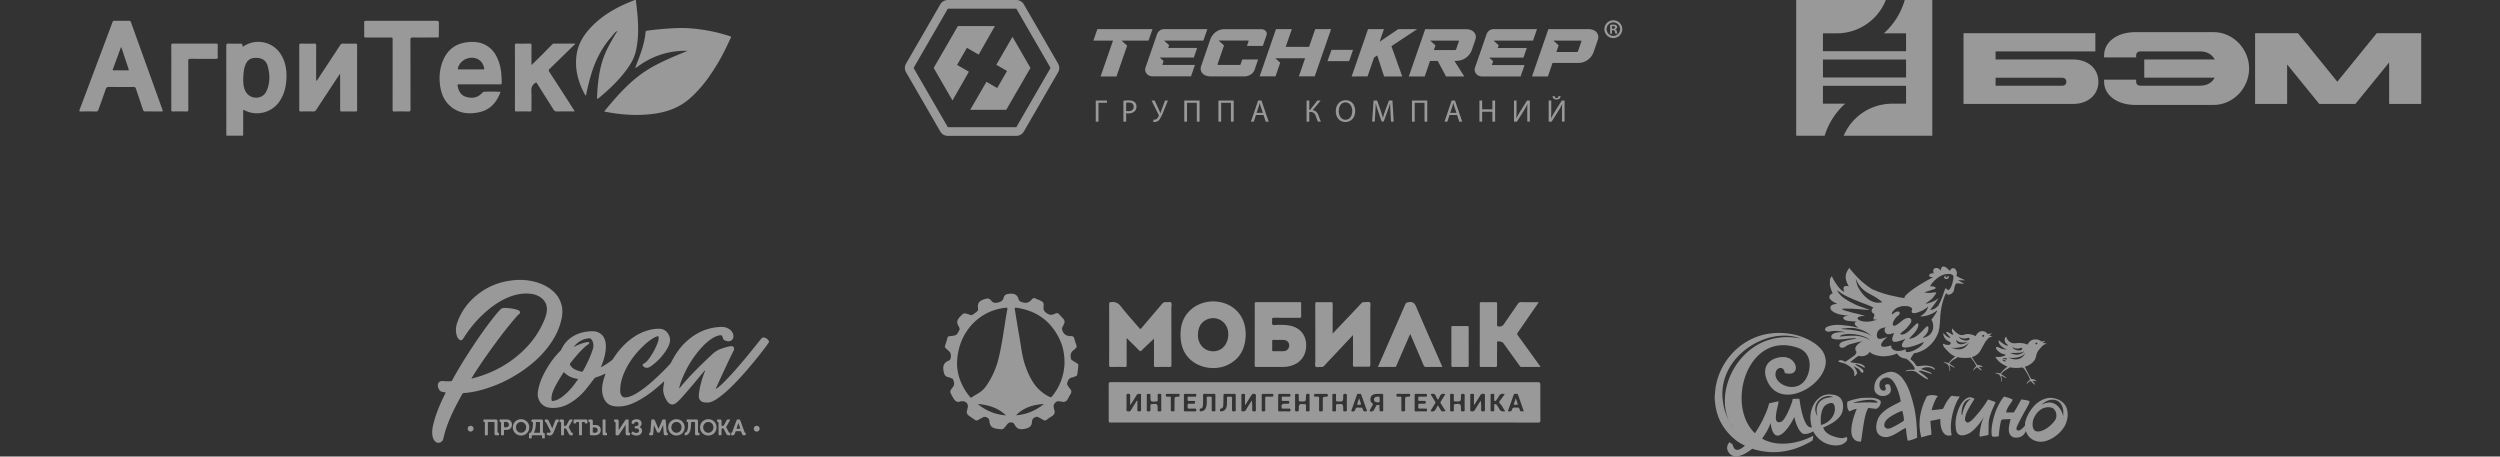 <?xml version="1.0" encoding="UTF-8"?> <svg xmlns="http://www.w3.org/2000/svg" width="460" height="84" fill="none"><rect width="100%" height="100%" fill="#333333" stroke="none"/><g fill="#fff" opacity=".5"><g clip-path="url(#a)"><path d="M134.493 6.877c-.69 1.504-1.393 3.001-2.23 4.43-1.458 2.487-3.103 4.827-5.278 6.757-1.847 1.637-4.03 2.49-6.433 2.838-3.084.447-6.143.247-9.191-.345-.043-.008-.086-.022-.192-.05 2.071-2.518 4.173-4.948 6.786-6.857 2.593-1.894 5.575-3.048 8.556-4.298-3.586-.084-6.733 1.014-9.539 3.17l-.064-.1c.106-.287.208-.573.32-.86.714-1.834 1.39-3.68 1.558-5.665.016-.186.116-.226.278-.25a46 46 0 0 1 3.121-.336c1.662-.127 3.326-.228 4.991-.086 2.5.215 4.943.689 7.318 1.504z"></path><path d="M113.643 5.672c-.5.227-.779.688-1.118 1.075-1.786 2.026-2.988 4.37-3.752 6.954a38 38 0 0 0-.904 3.64c-.014.072.011.188-.095.209-.079.016-.113-.072-.146-.13-1.243-2.311-1.922-4.741-1.528-7.392.277-1.867 1.187-3.424 2.445-4.799 2.106-2.297 4.721-3.81 7.578-4.955q.329-.134.658-.272h.214c.083.743.175 1.485.248 2.23.237 2.404.299 4.802-.248 7.181-.3 1.307-.97 2.426-1.755 3.482-1.451 1.952-3.201 3.611-5.071 5.146-.072.06-.153.149-.246.121-.121-.035-.072-.162-.068-.247.107-2.364.326-4.712 1.079-6.969.514-1.54 1.299-2.961 2.129-4.354.187-.314.388-.62.582-.931l.016-.059zM41.647 24.99a.2.2 0 0 1 .027-.045h3.023a.06.06 0 0 1 .02.043zM28.168 20.505c-.464 0-.928-.02-1.392.007-.281.017-.39-.094-.474-.347-.42-1.28-.864-2.55-1.285-3.83-.078-.236-.173-.34-.442-.336-1.512.013-3.023.015-4.535-.007-.35-.005-.488.123-.596.44-.429 1.264-.897 2.514-1.337 3.774-.08.227-.184.31-.432.306a79 79 0 0 0-2.786 0c-.286.004-.344-.046-.236-.332q2.814-7.46 5.61-14.926c.142-.39.3-.778.434-1.172.063-.184.148-.261.357-.258q1.338.018 2.678 0c.225 0 .304.097.373.286q1.695 4.728 3.4 9.45l2.361 6.557c.139.387.137.388-.268.389H28.17zM22.337 8.718l-.087-.013c-.495 1.348-.987 2.697-1.487 4.043-.071.195.038.198.167.198h2.572c.178 0 .228-.048.166-.233-.45-1.328-.89-2.662-1.331-3.995"></path><path d="M44.697 24.947h-3.023c-.01-.13-.032-.259-.032-.389q0-8.05-.008-16.101c0-.333.063-.456.422-.439.653.033 1.309.01 1.963.01.565 0 .565 0 .63.53.098.061.153-.027.214-.071a4.897 4.897 0 0 1 6.798 1.482c.943 1.488 1.147 3.135 1.02 4.845-.109 1.45-.5 2.81-1.368 4.006-1.407 1.942-4.193 2.604-6.286 1.476-.279-.15-.285-.04-.285.189a514 514 0 0 1 0 4.043c0 .14.044.288-.045.419m.057-10.438c-.01.67.028 1.333.27 1.969.338.892 1.096 1.462 1.987 1.49.991.031 1.698-.423 2.076-1.328.618-1.478.595-3.003.157-4.513-.3-1.033-1.037-1.484-2.173-1.48-1.04.005-1.643.455-1.994 1.5-.258.766-.297 1.563-.322 2.362M62.5 13.647l-1.172 1.779c-1.047 1.591-2.1 3.18-3.137 4.779-.148.227-.304.315-.575.307-.75-.02-1.5-.015-2.249 0-.233.005-.303-.062-.303-.298q.01-5.94 0-11.879c0-.261.088-.316.328-.311.809.013 1.618.016 2.429 0 .275-.006.357.065.357.353-.013 2.04-.007 4.079-.006 6.118-.01.14.018.281.08.408.096-.144.193-.28.286-.423 1.357-2.059 2.714-4.115 4.063-6.18a.53.53 0 0 1 .517-.275c.762.012 1.524.015 2.286 0 .24-.005.303.072.303.304q-.009 5.957 0 11.914c0 .2-.06.272-.264.27a90 90 0 0 0-2.572.004c-.29.006-.285-.143-.285-.358q.005-3.01 0-6.01v-.465zM89 16.876h.138c.026.063.05.066.077 0a25 25 0 0 1 2.352 0c.027.066.052.063.076 0h.21c.018.052.038.083.065.004.18-.059.179.023.127.158-.696 1.838-1.865 3.177-3.861 3.606-1.604.345-3.179.302-4.621-.589-1.486-.917-2.257-2.33-2.537-4.008-.286-1.71-.162-3.403.535-5.014.864-1.998 2.411-3.074 4.56-3.28 1.143-.11 2.259-.016 3.286.56 1.318.739 2.028 1.935 2.464 3.327.37 1.187.44 2.409.439 3.64 0 .275-.154.237-.32.237h-7.347c-.508 0-.51 0-.391.512.2.868.636 1.55 1.536 1.804.994.28 1.935.199 2.734-.543.138-.127.271-.261.406-.392.042.06.058.026.072-.023m-2.358-4.104c.738 0 1.474-.005 2.215 0 .198 0 .285-.034.228-.258-.127-.52-.328-.991-.745-1.35-1.344-1.155-3.66-.367-4.078 1.385-.046.195 0 .223.174.22.729-.001 1.466.003 2.202.003zM67.071 6.87c-.125-.158-.05-.34-.051-.509-.01-.716.012-1.432-.012-2.143-.011-.313.071-.397.389-.396q6.309.018 12.618.008c.743 0 .746 0 .743.737 0 .75-.012 1.5-.018 2.25l-.1.071c-1.558.007-3.116.026-4.674.01-.357 0-.45.081-.45.447.016 4.258.007 8.515.02 12.773 0 .34-.1.407-.413.4q-1.266-.03-2.533 0c-.277.006-.357-.064-.354-.35q.015-6.332.007-12.664a2 2 0 0 1 0-.287c.036-.258-.078-.316-.32-.314-1.464.01-2.929.005-4.391.004-.13 0-.26-.011-.39-.017-.014-.043-.036-.058-.07-.02M97.79 11.976c.619-.604 1.21-1.167 1.785-1.744.675-.673 1.34-1.355 2.007-2.036.093-.095.18-.173.332-.172 1.295.006 2.591 0 3.891 0 .02.148-.101.19-.168.257a1658 1658 0 0 1-4.5 4.393c-.183.177-.222.294-.072.526q2.239 3.446 4.454 6.908c.071.108.137.215.214.34-.118.091-.239.054-.348.054-.952.004-1.906-.021-2.857.013-.369.014-.547-.132-.726-.42-.988-1.587-2-3.161-2.988-4.747-.127-.205-.185-.196-.38-.057-.53.374-.692.843-.662 1.488.054 1.142.007 2.292.02 3.438 0 .238-.065.3-.298.295a67 67 0 0 0-2.463 0c-.252.005-.286-.082-.286-.306q.009-5.922 0-11.846c0-.251.04-.35.326-.343.808.024 1.618.017 2.428 0 .238-.004.297.072.295.302-.008 1.208-.005 2.41-.005 3.656M31.518 14.284c0-1.968.007-3.935-.006-5.902 0-.28.071-.363.357-.362q3.929.015 7.85 0c.25 0 .358.04.35.328a38 38 0 0 0 0 2.145c.008.27-.075.342-.342.34-1.571-.012-3.142 0-4.71-.012-.295 0-.38.072-.379.374.01 2.993 0 5.985.013 8.978 0 .262-.052.348-.329.341-.82-.02-1.642-.026-2.462 0-.307.01-.344-.108-.343-.364.004-1.955 0-3.911.001-5.866"></path><path d="M67.071 6.87c.034-.039.056-.023.072.016zM80.643 6.885l.1-.072c-.001.076-.048.08-.1.072M89 16.876c-.013.048-.03.083-.071.02zM89.214 16.877q-.038.098-.076 0zM91.643 16.874c-.023.066-.049.072-.076 0zM91.918 16.877c-.027.08-.047.048-.066-.004zM113.643 5.673c0-.022.008-.043.011-.064l-.015.059z"></path></g><g clip-path="url(#b)"><path d="m187.002 1.597 6.3 10.903-6.3 10.903h-12.603l-6.3-10.903 6.3-10.903zm0-1.597h-12.603a1.6 1.6 0 0 0-1.383.798l-6.302 10.904a1.6 1.6 0 0 0 0 1.596l6.302 10.904a1.6 1.6 0 0 0 1.383.798h12.603a1.6 1.6 0 0 0 1.383-.798l6.302-10.904a1.6 1.6 0 0 0 0-1.596L188.385.798A1.6 1.6 0 0 0 187.002 0"></path><path d="m186.297 6.777-2.975 5.14 1.978 1.14-1.816 3.144-1.981-1.142-2.979 5.144h6.628l4.451-7.703zM176.1 11.942l1.816-3.143 2.157 1.245 2.992-5.247h-6.816l-4.451 7.703 3.458 5.987 3.019-5.292zM298.5 5.36a1.636 1.636 0 0 1-1.951 1.618 1.636 1.636 0 0 1 .312-3.245 1.63 1.63 0 0 1 1.16.47 1.63 1.63 0 0 1 .479 1.156m-2.877 0a1.238 1.238 0 1 0 2.476 0 1.238 1.238 0 0 0-2.476 0m.979.843h-.337V4.588q.288-.066.583-.063a.83.83 0 0 1 .543.136.4.4 0 0 1 .168.342.44.44 0 0 1-.345.381v.021c.168.053.24.177.293.396q.031.205.113.396h-.364a1.05 1.05 0 0 1-.126-.396c-.03-.166-.135-.25-.343-.25h-.177zm.01-.916h.177c.21 0 .381-.063.381-.23 0-.168-.103-.25-.343-.25a.8.8 0 0 0-.21.021zM294.071 6.585a1.33 1.33 0 0 0-.571-.883 2.14 2.14 0 0 0-1.246-.337h-7.352l-3.014 8.702h2.925l.853-2.49h4.715a2.86 2.86 0 0 0 1.793-.581 3 3 0 0 0 1.042-1.401l.777-2.248c.094-.243.121-.506.078-.762m-3.096 1.04-.617 1.789a.236.236 0 0 1-.24.156h-3.75l.424-1.226-.966-.874h5.016q.12 0 .137.097a.1.1 0 0 1-.004.057M271.231 5.944q-.505-.571-1.536-.571h-7.46l-3.016 8.694h2.925l.983-2.856h1.418l1.524 2.856h3.358l-1.807-2.856h.063q1.266 0 2.05-.586a3 3 0 0 0 1.073-1.397l.648-1.885q.281-.817-.223-1.4m-2.805 1.68-.491 1.427a.22.22 0 0 1-.241.158h-3.864l.295-.857-.973-.882h5.141q.195-.003.133.155M201.911 5.365l-.728 2.101h3.611l-2.287 6.6h2.925l1.961-5.661-1.033-.935h1.357v-.004h3.611l.729-2.101zM248.704 14.067l3.015-8.702h2.925l-.797 2.307 3.43-2.307h3.476l-4.732 3.13 1.993 5.572h-3.342l-1.256-3.869-.586.381-1.201 3.48zM282.805 5.365h-7.944a1.36 1.36 0 0 0-1.309.868l-2.155 6.221c-.277.8.381 1.613 1.309 1.613h7.084l.73-2.094h-6.029l.242-.72-.724-.655h6.307l.612-1.765h-5.353l.178-.514-.938-.849h7.26zM248.241 11.248l.717-2.072h-3.962l-.745 2.072zM232.894 5.711a1.13 1.13 0 0 0-.894-.337h-6.652a2.6 2.6 0 0 0-1.715.571 3.1 3.1 0 0 0-.97 1.405l-1.629 4.727q-.297.835.214 1.405.51.572 1.537.572h6.216c.4-.006.789-.126 1.122-.347.322-.184.571-.474.704-.82l.665-1.942h-2.918l-.314.904a.134.134 0 0 1-.147.097h-3.929q-.195 0-.147-.156l1.184-3.427-1.001-.906h5.446q.118 0 .076.095l-.301.904h2.918l.667-1.94a.76.76 0 0 0-.132-.805M242.002 5.365 240.87 8.62h-4.302l1.132-3.255h-2.918l-3.007 8.68h2.918l.867-2.514-.896-.811h1.176v-.002h4.302l-1.149 3.328h2.918l3.009-8.681zM222.152 5.365h-7.927a1.36 1.36 0 0 0-1.305.866l-2.149 6.206c-.277.798.381 1.609 1.305 1.609h7.067l.728-2.094h-6.013l.245-.72-.727-.647h6.288l.609-1.76h-5.335l.177-.513-.935-.847h7.241zM203.686 18.497v.42h-1.565v3.465h-.501v-3.885zM206.706 18.543q.479-.077.964-.075c.496 0 .86.116 1.09.324a1.03 1.03 0 0 1 .347.817 1.14 1.14 0 0 1-.301.83 1.6 1.6 0 0 1-1.187.426 1.7 1.7 0 0 1-.404-.034v1.557h-.509zm.503 1.873q.205.046.416.04c.605 0 .973-.293.973-.83s-.362-.762-.916-.762a2 2 0 0 0-.473.04zM212.452 18.497l.773 1.654c.098.23.191.455.282.685h.012c.068-.201.145-.426.242-.702l.606-1.637h.533l-.813 1.995a7.5 7.5 0 0 1-.728 1.475 1.1 1.1 0 0 1-.883.478.9.9 0 0 1-.282-.034l.052-.41q.094.022.19.017c.404 0 .641-.392.763-.668a.24.24 0 0 0-.017-.236l-1.294-2.617zM220.718 18.497v3.885h-.503v-3.465h-1.805v3.465h-.503v-3.885zM226.998 18.497v3.885h-.503v-3.465h-1.804v3.465h-.503v-3.885zM231.097 21.16l-.404 1.222h-.518l1.32-3.885h.606l1.334 3.885h-.535l-.416-1.222zm1.275-.392-.381-1.118c-.088-.255-.145-.485-.202-.71h-.012q-.088.347-.19.704l-.381 1.124zM240.908 18.497v1.713h.155l1.334-1.713h.606l-1.471 1.782c.64.085.888.477 1.09 1q.182.564.426 1.103h-.543a7 7 0 0 1-.35-.918c-.179-.512-.427-.864-1.086-.864h-.161v1.782h-.497v-3.885zM249.346 20.399c0 1.332-.814 2.046-1.805 2.046-1.027 0-1.749-.796-1.749-1.97 0-1.234.762-2.04 1.806-2.04s1.748.812 1.748 1.964m-3.017.063c0 .83.45 1.574 1.241 1.574s1.246-.733 1.246-1.614c0-.762-.404-1.579-1.24-1.579-.837 0-1.247.766-1.247 1.619M255.851 20.675a28 28 0 0 1-.057-1.675h-.017a26 26 0 0 1-.49 1.475l-.688 1.883h-.381l-.629-1.849a16 16 0 0 1-.449-1.51h-.012c-.011.484-.04 1.143-.074 1.714l-.105 1.666h-.478l.27-3.886h.65l.665 1.88c.16.477.294.903.391 1.307h.019c.097-.392.236-.819.409-1.308l.692-1.879h.64l.233 3.89h-.49zM262.615 18.497v3.885h-.501v-3.465h-1.806v3.465h-.501v-3.885zM266.716 21.16l-.404 1.222h-.518l1.317-3.885h.606l1.333 3.885h-.535l-.415-1.222zm1.275-.392-.381-1.118c-.086-.255-.143-.485-.202-.71h-.012q-.085.347-.19.704l-.381 1.124zM272.715 18.497v1.625h1.881v-1.625h.507v3.885h-.507V20.56h-1.881v1.822h-.501v-3.885zM279.041 18.497v1.637c0 .617-.011 1.123-.046 1.643h.012c.19-.404.438-.824.72-1.285l1.258-2h.503v3.885h-.467v-1.655c0-.628 0-1.088.048-1.58h-.018q-.32.677-.722 1.308l-1.217 1.933h-.536v-3.886zM285.432 18.497v1.637c0 .617-.011 1.123-.047 1.643h.011c.191-.404.44-.824.722-1.285l1.258-2h.505v3.885h-.476v-1.654c0-.629 0-1.09.045-1.58h-.017q-.319.676-.72 1.307l-1.218 1.933h-.537v-3.886zm.635-.813c.023.179.08.358.351.358s.329-.168.352-.358h.381c-.028.38-.259.617-.751.617-.491 0-.697-.236-.726-.617z"></path></g><g clip-path="url(#c)"><path d="M367.188 15.78h12.203c.522 0 .821-.28.821-.74s-.299-.738-.821-.738h-12.203zm14.253 3.343h-20.152V6.103h24.257v3.35h-18.358v1.489h14.253c2.743 0 4.665 1.674 4.665 4.094s-1.922 4.087-4.665 4.087m26.07-4.837h-12.967v-3.344h12.967c-.428-.782-1.25-1.49-2.743-1.49h-10.896c-.522 0-.821.28-.821.74v.37h-5.897v-.37c0-2.419 2.296-4.28 5.785-4.28h14.367c3.601 0 6.531 3.107 6.531 6.699s-2.93 6.7-6.531 6.7h-14.367c-3.489 0-5.785-1.861-5.785-4.28v-.37h5.897v.37c0 .464.299.739.821.739h10.896c1.493.01 2.31-.697 2.743-1.48zm7.426 4.837V6.103h7.874l7.258 8.933 7.258-8.933h8.173v13.02h-5.896v-7.635l-6.214 7.635h-6.642l-5.915-7.266v7.266z"></path><path fill-rule="evenodd" d="M350.474 0a12.95 12.95 0 0 1-3.85 6.13h4.091v3.293h-15.294V6.13h2.552c1.947 0 3.85-.584 5.459-1.678A9.67 9.67 0 0 0 346.995 0H330.5v24.976h5.238a12.94 12.94 0 0 1 3.78-5.896h-4.097v-3.292h15.294v3.292h-2.551a9.7 9.7 0 0 0-5.353 1.608 9.67 9.67 0 0 0-3.573 4.288h16.305V0zm.243 14.25h-15.296v-3.29h15.296z" clip-rule="evenodd"></path></g><g clip-path="url(#d)"><path d="M131.729 71.566c.504-.316.925-.71 1.337-1.113 1.406-1.38 2.69-2.868 3.953-4.375.971-1.16 1.905-2.349 2.856-3.523.077-.095.163-.184.24-.28.135-.166.306-.207.509-.16.308.068.58.248.762.505.149.203.149.271.007.481-.43.633-.891 1.245-1.366 1.844-1.52 1.92-3.082 3.803-4.794 5.559-.931.956-1.904 1.868-2.987 2.655-.414.302-.844.575-1.323.764-.525.21-1.06.174-1.594.06-.344-.073-.744-.53-.744-.97 0-.56.081-1.107.195-1.652.212-.995.504-1.972.873-2.92.031-.083.103-.162.047-.29-.107.123-.207.233-.303.347-1.207 1.442-2.397 2.899-3.644 4.307-.383.432-.768.861-1.21 1.235a1.7 1.7 0 0 1-.503.314.87.87 0 0 1-.791-.064 1.54 1.54 0 0 1-.523-.51c-.502-.804-.816-1.655-.653-2.624.054-.323.096-.647.145-.985-.119.046-.181.132-.256.2-1.378 1.277-2.845 2.435-4.503 3.337-.86.469-1.752.85-2.728 1.008-.672.109-1.344.115-2.007-.033-.793-.178-1.309-.698-1.622-1.42-.336-.773-.382-1.586-.256-2.413.108-.71.317-1.393.565-2.063-.077-.08-.13-.007-.18.018a9 9 0 0 1-1.607.637c-.128.035-.206.115-.284.215-.495.644-.984 1.294-1.497 1.925-.94 1.154-2.043 2.118-3.378 2.81a5.74 5.74 0 0 1-3.242.638c-1.204-.112-2.065-.927-2.25-2.115-.087-.557.028-1.088.153-1.62.262-1.129.74-2.173 1.308-3.178.737-1.305 1.604-2.515 2.681-3.566a.8.8 0 0 0 .158-.23c.747-1.609 2.009-2.612 3.703-3.095a7.4 7.4 0 0 1 2.079-.276c.352 0 .698.06 1.023.207.74.337 1.153.925 1.311 1.702.147.722.099 1.443-.03 2.163-.145.811-.41 1.585-.719 2.346-.021.05-.066.095-.035.169.083-.002.148-.057.217-.094q.922-.508 1.752-1.154c.117-.09.195-.203.272-.322.848-1.31 1.844-2.489 3.082-3.453 1.101-.858 2.304-1.514 3.68-1.829a7 7 0 0 1 1.69-.198q1.03.015 1.6.869c.415.623.501 1.285.242 1.993-.23.627-.583 1.183-.982 1.712a11 11 0 0 1-2.113 2.126 4 4 0 0 1-.595.385c-.323.17-.64.14-.942-.053a.53.53 0 0 1-.244-.302c-.037-.124-.015-.22.116-.278.431-.191.732-.53 1.004-.895a12.6 12.6 0 0 0 1.674-3.103c.109-.289.131-.607.131-.919 0-.167-.035-.185-.215-.141-.28.066-.531.198-.776.341-.65.38-1.222.859-1.766 1.373-1.423 1.344-2.596 2.87-3.432 4.643-.45.955-.762 1.946-.857 3a6 6 0 0 0-.017.878c.013.259.114.495.265.705a.69.69 0 0 0 .606.3c.417-.005.805-.113 1.183-.27.634-.262 1.205-.633 1.764-1.02 1.195-.827 2.272-1.793 3.319-2.792a50 50 0 0 0 1.974-1.998q.154-.166.256-.368c.748-1.475 1.661-2.832 2.912-3.941 1.332-1.182 2.843-2.028 4.609-2.382a9 9 0 0 1 1.806-.194c.557.002 1.066.159 1.505.51.296.237.504.532.591.905.189.815-.398 1.39-1.209 1.183-.1-.025-.195-.072-.295-.102-.222-.067-.331-.22-.393-.438-.163-.567-.26-.62-.829-.47a4.1 4.1 0 0 0-1.18.545 9.5 9.5 0 0 0-1.769 1.504c-1.779 1.908-3.078 4.113-3.98 6.556-.101.273-.167.56-.246.84-.021.078-.04.158-.021.245.028-.014.049-.018.059-.03 1.849-2.272 3.945-4.304 6.085-6.297.428-.4.934-.708 1.486-.906q.758-.285 1.548-.464.197-.037.395-.043c.439-.026.577.377.482.675-.034.106-.093.205-.142.307-1.099 2.212-2.118 4.462-3.149 6.705-.024.048-.068.093-.029.185m-26.208-7.702c.642-.324 1.289-.608 1.975-.8.227-.065.459-.115.698-.107.083.002.186-.02.228.074.048.113-.028.196-.106.268a1 1 0 0 1-.092.067q-.41.282-.769.625c-.932.877-1.748 1.856-2.532 2.863-.094.121-.081.21-.007.326.199.324.481.589.817.768.404.213.836.347 1.283.44.121.026.192 0 .25-.112.128-.252.272-.495.404-.746.556-1.062 1.052-2.15 1.411-3.294.173-.553.151-1.104-.143-1.613-.211-.366-.409-.44-.747-.352-.055.014-.112.017-.168.026-1.053.179-1.85.764-2.502 1.567m-1.773 4.594a29 29 0 0 0-1.456 2.395 10 10 0 0 0-.603 1.307c-.158.44-.237.89-.206 1.358.016.248.071.295.323.255.271-.041.535-.123.783-.24a5.7 5.7 0 0 0 1.115-.723c1.048-.846 1.872-1.885 2.624-2.988.02-.028.04-.063.005-.109-.992-.116-1.867-.496-2.585-1.255M82.017 72.225c-.259-.054-.48-.101-.703-.145a.69.69 0 0 1-.455-.313c-.207-.315-.353-.648-.274-1.036.076-.371.276-.558.65-.61q.17-.023.34-.002c.436.055.872.022 1.307.03.168.003.253-.063.329-.203a74 74 0 0 1 2.447-4.141c1.647-2.613 3.386-5.163 5.305-7.587.342-.43.696-.846 1.077-1.242.227-.237.494-.337.814-.324.702.029 1.398.107 2.08.28.22.056.44.125.618.273.194.161.21.38.017.531-.317.248-.565.557-.822.858-1.79 2.103-3.446 4.308-5.036 6.562-.974 1.382-1.928 2.776-2.81 4.217-.05.08-.096.161-.15.252.117.043.213-.015.306-.04 3.575-.926 6.72-2.623 9.361-5.207 1.727-1.688 3.04-3.65 3.898-5.91.18-.466.286-.958.313-1.457.047-.92-.319-1.649-1.043-2.208-.636-.49-1.375-.707-2.163-.769-1.593-.128-3.08.262-4.502.948-1.596.769-2.974 1.837-4.248 3.049-1.35 1.284-2.482 2.745-3.471 4.318-.182.29-.455.342-.714.119-.326-.28-.446-.67-.527-1.071-.142-.712-.056-1.405.188-2.085.797-2.217 2.19-3.988 4.073-5.388 1.656-1.231 3.522-1.971 5.564-2.277 1.672-.252 3.326-.189 4.953.293.962.285 1.857.708 2.652 1.32 1.059.817 1.751 1.867 2.006 3.185.138.715.082 1.425-.057 2.134-.377 1.906-1.246 3.585-2.4 5.13-1.238 1.659-2.744 3.043-4.425 4.246-2.502 1.787-5.236 3.092-8.22 3.868a16.2 16.2 0 0 1-2.938.494c-.135.01-.223.049-.293.175-1.125 2.01-2.19 4.047-2.937 6.232q-.339.975-.553 1.983c-.119.572-.7.906-1.206.708-.21-.083-.36-.24-.485-.42-.258-.373-.326-.8-.352-1.236-.038-.638.093-1.257.247-1.87.424-1.688 1.085-3.289 1.841-4.853.129-.26.256-.521.398-.811M121.15 78.872c.059-.03.068-.087.09-.139.196-.46.401-.915.587-1.378.057-.142.138-.177.279-.173.432.012.36-.043.391.35q.076.959.159 1.916c.006.072-.009.159.1.173.058.007.12.016.121.09q.001.17-.012.337c0 .015-.044.036-.069.038-.16.007-.322.019-.482-.01-.142-.023-.171-.131-.18-.251q-.053-.662-.102-1.325c-.007-.085 0-.17 0-.273-.098.063-.1.158-.135.233-.144.317-.295.632-.426.955-.06.149-.145.19-.299.191-.163 0-.259-.04-.323-.2-.132-.333-.286-.657-.433-.983-.018-.04-.021-.094-.104-.116l-.096 1.26c-.008.103-.012.206-.027.309-.019.126-.094.203-.228.21a4 4 0 0 1-.199.006c-.318.002-.354-.041-.306-.356.006-.038.006-.093.042-.096.218-.018.177-.19.188-.317.05-.583.09-1.166.136-1.749.038-.499.015-.367.415-.392.151-.01.212.058.266.187.21.503.43 1.002.647 1.503M97.818 77.62c-.044-.436-.044-.436.377-.436h1.335c.308.002.367.061.368.362q.003.932 0 1.865c0 .117-.007.218.162.23.135.009.181.116.18.244-.001.207-.005.415.002.623.004.123-.043.174-.165.162-.038-.004-.076 0-.114 0-.216-.004-.218-.004-.22-.22-.004-.377.056-.357-.373-.357q-.654-.001-1.307 0c-.222.002-.223.006-.23.218v.141c-.004.214-.004.214-.222.217-.273.005-.274.005-.275-.277 0-.16.003-.32 0-.48-.002-.151.048-.27.213-.279.149-.008.184-.116.233-.214.197-.396.256-.823.284-1.257.005-.076.003-.151.004-.227.004-.263.004-.263-.252-.314m.42 2.004h.978c.09 0 .14-.028.14-.127q-.003-.844 0-1.69c0-.122-.059-.165-.175-.162-.122.005-.245 0-.368 0-.211.004-.218.005-.219.218-.002.597-.068 1.179-.357 1.761M115.09 78.193l-.737 1.097c-.136.204-.277.405-.402.616-.081.135-.175.215-.342.187a.5.5 0 0 0-.142 0c-.142.014-.201-.034-.197-.189.01-.376.004-.753.004-1.13 0-.302-.003-.603 0-.906 0-.124-.004-.23-.171-.224-.074.002-.092-.051-.092-.113s.002-.132 0-.198c-.005-.106.035-.157.148-.15.114.007.228-.002.342.002.246.01.325.08.327.325.006.472 0 .943-.002 1.414v.165c.099.004.105-.077.137-.126q.536-.816 1.071-1.633c.04-.06.067-.141.16-.141.142 0 .286-.012.424.012.072.013.047.113.047.176q.003.82 0 1.64v.452c0 .068 0 .152.089.149.186-.007.185.104.183.237-.005.234 0 .234-.228.239q-.113.001-.227 0c-.306-.009-.361-.059-.364-.371-.004-.5 0-.999.002-1.498.015-.023.026-.056.002-.068-.033-.02-.027.016-.032.036M125.972 78.626c-.001.864-.642 1.508-1.502 1.51a1.49 1.49 0 0 1-1.516-1.505 1.49 1.49 0 0 1 1.525-1.496c.85.01 1.495.65 1.493 1.491m-.566-.008c-.001-.542-.414-.973-.934-.976-.503-.002-.923.415-.947.94-.025.552.377 1.02.896 1.046.551.026.987-.42.985-1.01M131.835 78.615c.003.866-.632 1.514-1.491 1.522a1.49 1.49 0 0 1-1.528-1.523c.006-.829.672-1.48 1.514-1.479.85.001 1.502.642 1.505 1.48m-.567 0c-.002-.541-.417-.973-.937-.973-.503 0-.922.419-.944.944-.023.552.379 1.019.9 1.042.55.025.984-.422.981-1.013M95.864 80.137c-.857-.006-1.498-.655-1.497-1.518 0-.838.652-1.48 1.502-1.484s1.524.66 1.516 1.503a1.49 1.49 0 0 1-1.521 1.498m-.926-1.509c0 .566.408 1.002.936 1.002.522 0 .94-.444.944-1.001.002-.545-.437-.998-.958-.987s-.923.439-.922.986M89.802 77.647c-.06.104-.037.2-.037.293q-.001.961-.002 1.922c0 .224-.002.227-.208.23-.414 0-.338.015-.34-.325-.004-.623 0-1.245 0-1.866 0-.127.036-.283-.186-.258-.06.007-.073-.046-.075-.096q-.001-.056 0-.113c-.002-.303.016-.25.24-.25h1.708c.104 0 .209-.003.313 0 .252.01.322.073.324.323.005.612 0 1.225.002 1.837 0 .136-.043.301.192.286.057-.003.076.048.077.099v.254c0 .07-.036.102-.103.106l-.056.002c-.683.006-.664.022-.66-.611q.003-.793 0-1.584c0-.245-.005-.247-.257-.249zM128.429 78.456v.988c0 .09.007.18.126.177.14-.004.151.079.145.183a2 2 0 0 0 0 .17c.003.084-.037.119-.119.118-.114 0-.228.003-.341 0-.3-.008-.347-.054-.348-.348q-.001-.876 0-1.75-.001-.086 0-.17c.004-.114-.046-.166-.165-.178-.577-.059-.581-.054-.598.528-.011.425-.039.847-.199 1.248-.137.344-.359.594-.74.672-.191.04-.203.029-.214-.172-.009-.166-.002-.302.203-.366.161-.051.234-.215.287-.368.161-.463.146-.945.146-1.425a.1.1 0 0 0-.004-.04.1.1 0 0 0-.021-.037.1.1 0 0 0-.033-.026.1.1 0 0 0-.04-.01c-.06-.01-.152.022-.159-.073-.008-.12-.032-.245.018-.36.02-.045.086-.031.131-.031.541 0 1.079-.005 1.619.001.237.003.299.07.303.31.006.32 0 .64 0 .96zM134.359 77.184c-.067.213-.175.368-.266.53-.152.27-.282.555-.465.808-.028.04-.056.072-.018.121.204.254.307.56.459.842.037.068.078.129.166.136.065.005.143 0 .143.095q-.001.17-.014.337c0 .011-.028.023-.044.029-.221.093-.57-.029-.683-.247-.139-.268-.271-.538-.407-.808-.043-.085-.082-.168-.189-.196-.202-.054-.276-.005-.277.204-.003.292-.006.584 0 .877.003.132-.039.18-.177.183-.374.01-.374.017-.374-.35v-1.866c0-.088.033-.22-.104-.222-.174-.004-.167-.102-.166-.22 0-.25-.002-.25.242-.253.569-.007.578 0 .578.555 0 .132-.006.264.002.396.004.077-.044.177.064.223.107.045.297-.005.36-.092q.048-.07.086-.147c.135-.249.279-.493.4-.748.072-.151.171-.206.331-.188.105.01.21.001.353.001M105.395 77.21c-.246.442-.466.857-.711 1.258-.069.113-.051.158.011.26.139.223.247.465.368.7.038.074.06.16.157.186.06.016.156-.011.169.07.018.11.008.225.005.337 0 .045-.04.057-.078.067-.294.078-.547-.03-.683-.298q-.2-.389-.393-.784c-.048-.1-.111-.167-.23-.181-.199-.024-.231-.003-.233.198-.002.301-.005.603 0 .906.003.118-.032.163-.158.17-.377.015-.377.021-.377-.347v-1.837c0-.137.014-.276-.19-.268-.057.002-.084-.035-.084-.09v-.254c0-.085.041-.118.122-.115h.028c.745-.015.66.018.658.608 0 .113-.007.226.002.34.007.076-.05.176.059.224.109.047.315-.005.383-.102a2700.673 2700.673 0 0 1 .365-.67c.239-.44.239-.44.81-.378M137.203 79.852c0 .24 0 .24-.234.24-.318 0-.356-.028-.472-.335-.189-.494-.051-.403-.583-.41-.169-.003-.363-.057-.501.026-.139.083-.139.297-.205.45-.096.224-.427.364-.63.258a.1.1 0 0 1-.041-.037.08.08 0 0 1-.01-.054c.027-.14-.094-.325.145-.4.073-.023.077-.144.106-.222q.362-.977.722-1.956c.083-.227.085-.227.313-.227h.085c.249 0 .251 0 .337.236q.357.98.718 1.958c.037.1.046.217.188.257.107.03.048.146.062.216m-1.686-.97h.701l-.355-1.057-.345 1.058zM92.196 78.868V77.82c0-.093-.01-.157-.128-.178-.137-.025-.164-.131-.142-.348.014-.133.103-.111.184-.112.389 0 .778-.009 1.167.002.555.016.917.394.92.943.003.561-.368.948-.93.966a6 6 0 0 1-.398 0c-.097-.002-.135.038-.134.134.004.227-.004.453.003.68.004.126-.024.188-.17.185-.459-.01-.366.033-.373-.35-.003-.29 0-.582 0-.875m.54-.747v.113c0 .418 0 .418.412.394.375-.022.578-.317.461-.67-.085-.26-.39-.396-.768-.305-.22.052-.06.256-.104.383a.3.3 0 0 0 0 .085M108.28 77.62c-.043-.438-.043-.438.376-.436.048 0 .095-.002.143.002.201.018.264.08.271.283q.01.283 0 .564c-.005.117.028.174.156.167a3 3 0 0 1 .427.004c.543.039.86.359.88.88.021.54-.3.917-.84.988-.292.038-.586.024-.879.016-.223-.007-.272-.066-.273-.303-.004-.611 0-1.222 0-1.834-.004-.267-.005-.267-.261-.332m.791 1.492v.113c.009.425-.094.403.442.4.187 0 .329-.076.403-.253.082-.196.074-.387-.06-.558-.107-.136-.548-.24-.716-.141-.144.084-.043.254-.069.384a.3.3 0 0 0 0 .055M101.619 78.84l.477-1.304c.119-.324.272-.411.605-.351.038.007.083.012.088.053.01.085.004.17.013.254.011.102-.034.147-.13.18-.089.028-.098.133-.13.21q-.324.783-.643 1.569-.031.079-.064.157c-.26.581-.778.707-1.295.315.006-.079.068-.131.097-.198.062-.142.141-.207.299-.11.094.06.205.042.289-.037.079-.075.128-.157.066-.275-.267-.51-.527-1.023-.789-1.534-.032-.062-.076-.109-.149-.12s-.097-.056-.087-.12c.019-.112-.07-.26.066-.333.169-.09.501.007.585.157.085.151.151.304.223.458.151.321.3.644.479 1.029M116.244 77.97c-.073-.435.029-.618.413-.75.241-.087.503-.105.754-.052.302.063.524.216.608.522.082.298.018.56-.218.77l-.104.096c.392.263.513.538.414.934-.083.332-.395.583-.791.633-.402.051-.772-.02-1.093-.283-.086-.069-.099-.125-.021-.206.079-.08.148-.167.221-.252.152.094.274.2.432.25.157.048.317.05.47-.02.171-.078.272-.236.256-.402a.38.38 0 0 0-.322-.348c-.146-.028-.299-.028-.453-.04a1.1 1.1 0 0 1-.002-.393c.107-.046.213-.014.315-.028.235-.035.368-.172.373-.388.005-.195-.095-.332-.275-.375-.238-.057-.44.018-.514.224-.034.094-.072.115-.157.112-.102-.007-.206-.004-.306-.004M107.079 78.872c0 .348-.005.697.002 1.045.003.136-.042.18-.179.177-.434-.009-.353.026-.355-.337-.004-.63 0-1.262-.002-1.893 0-.213-.004-.218-.22-.216-.14 0-.326-.06-.324.19 0 .057-.046.075-.099.074q-.128-.001-.256 0c-.085.002-.118-.038-.116-.119.002-.104-.003-.207 0-.311.008-.24.059-.295.309-.297.54-.005 1.081-.002 1.619 0 .124 0 .247-.006.37.002.194.012.25.071.264.258.004.048 0 .095 0 .142 0 .36-.004.363-.362.328-.08-.008-.127-.03-.124-.113.004-.13-.075-.158-.184-.154a1 1 0 0 1-.171 0c-.139-.015-.179.048-.177.18.01.347.005.695.005 1.044M110.88 78.563c0-.396.004-.793-.003-1.187-.003-.141.037-.2.19-.195.406.015.354-.043.356.34q.001.933 0 1.864c0 .125-.017.258.178.242.06-.005.083.036.085.088q.003.141.002.283c0 .073-.043.096-.11.095-.132 0-.265.005-.398 0-.24-.013-.297-.07-.299-.311-.004-.41-.001-.814-.001-1.22M138.699 78.879c0-.306.224-.533.531-.533a.54.54 0 0 1 .502.323.5.5 0 0 1 .043.205.54.54 0 0 1-.541.538.523.523 0 0 1-.535-.533M86.059 78.881a.517.517 0 0 1 .53-.535.535.535 0 0 1 .502.321.53.53 0 0 1-.113.584.542.542 0 0 1-.88-.165.5.5 0 0 1-.04-.205"></path><path d="M115.09 78.193c.004-.02 0-.057.034-.038.023.013.012.046-.002.068z"></path></g><g clip-path="url(#e)"><path d="M243.739 77.752h-39.182c-.55 0-.552 0-.552-.55 0-2.154.008-4.308-.007-6.457 0-.338.083-.431.422-.43 4.1.012 8.199.007 12.299.007h65.913c.792 0 .791 0 .791.8 0 2.063-.006 4.126.009 6.188 0 .344-.077.445-.435.445q-19.632-.015-39.257-.008zm27.553-3.28-.083-.037c0-.577-.011-1.154.004-1.728.007-.271-.158-.243-.323-.235s-.369-.077-.365.235c.01.908.005 1.818 0 2.727 0 .2.077.25.269.265.301.022.481-.072.636-.347.317-.566.68-1.105 1.025-1.656a9 9 0 0 1 .071 1.645c-.015.299.091.36.366.361s.346-.094.342-.355c-.013-.806-.005-1.615-.007-2.42 0-.484 0-.468-.48-.461-.211 0-.283.126-.37.267zm-63.264.005-.077-.02c0-.56-.012-1.12.006-1.678.008-.261-.087-.32-.33-.318s-.366.034-.36.326c.018.819.029 1.639-.004 2.457-.015.385.114.488.47.458a.41.41 0 0 0 .359-.227q.435-.72.886-1.433c.076-.118.122-.267.295-.352 0 .6.01 1.164-.005 1.726-.006.225.077.302.284.277.169-.022.405.084.404-.243-.006-.923 0-1.846 0-2.765 0-.084.018-.205-.111-.205-.263 0-.535-.096-.726.24-.341.6-.726 1.173-1.091 1.757m21.12.02-.065-.022c0-.581-.01-1.163.005-1.744.006-.244-.117-.278-.306-.26-.158.016-.371-.077-.368.231.009.923 0 1.84.006 2.762 0 .1-.008.218.141.223.273.008.526.056.708-.278.324-.596.711-1.158 1.069-1.733a10 10 0 0 1 .066 1.704c-.014.312.145.308.37.318.265.016.315-.095.311-.331-.011-.819-.026-1.638.006-2.455.015-.388-.116-.475-.471-.45-.209.016-.286.129-.373.268q-.547.886-1.097 1.767zm-5.515-.42c0-.436-.011-.871.005-1.308.008-.23-.052-.315-.295-.308-.547.02-1.095.023-1.641 0-.269-.01-.346.077-.343.342.008.6.038 1.204-.028 1.804-.029.264-.081.517-.412.558-.238.03-.171.213-.172.356 0 .202.142.169.27.16.519-.038.858-.391.973-1.017.084-.457.06-.92.05-1.38-.006-.234.069-.33.305-.303q.153.016.306-.005c.256-.035.316.077.311.324-.016.704.006 1.41-.012 2.113-.006.268.125.288.328.28.189-.01.382.04.365-.277-.028-.444-.01-.893-.01-1.34m30.879.039h-.007v-1.385c0-.162-.039-.275-.235-.263-.43.027-.862-.03-1.293.053-.382.076-.676.262-.778.641-.103.38-.069.752.268 1.013.172.133.168.236.064.409-.164.273-.3.563-.442.846-.041.081-.142.177.007.253.2.103.6-.034.71-.24q.207-.39.409-.78c.122-.239.334-.12.51-.132a.1.1 0 0 1 .066.011q.032.016.05.045.018.03.019.066a.12.12 0 0 1-.019.064c-.129.243.04.471.007.705-.04.28.141.27.33.27.189.003.35 0 .338-.274-.016-.433-.004-.869-.004-1.304zm-40.838-.02c0-.46-.013-.922.005-1.384.012-.308-.187-.23-.354-.241s-.333-.033-.316.236c.018.308-.005.616.005.924.006.165-.052.214-.214.23-1.114.097-1.114.1-1.117-1.016a1 1 0 0 1 0-.077c.047-.287-.126-.294-.34-.302-.236-.008-.341.046-.337.312.014.846.01 1.693 0 2.534 0 .245 0 .4.331.399.33-.002.367-.158.35-.42-.015-.231 0-.462-.008-.693-.005-.153.055-.22.219-.234 1.097-.098 1.096-.102 1.109.975q.003.057 0 .115c-.026.303.197.23.361.24.182.013.321 0 .312-.253-.017-.45-.006-.899-.006-1.347zm31.479-.036c0 .461.009.923-.004 1.385-.008.252.134.263.314.248.164-.014.382.067.364-.239-.013-.28.005-.562-.005-.846-.006-.177.055-.234.237-.245 1.079-.065 1.079-.07 1.093 1a.1.1 0 0 1 0 .038c-.053.29.122.294.336.301.237.008.343-.047.338-.314a86 86 0 0 1 0-2.532c0-.247-.012-.394-.335-.394s-.339.134-.34.385c-.004 1.077-.01 1.072-1.07 1.012-.198-.011-.264-.077-.254-.272.015-.281-.014-.564.008-.846s-.131-.278-.329-.276-.37-.01-.353.29c.016.434 0 .87 0 1.305m-6.86 0c0 .435.017.871-.006 1.308-.016.284.103.33.352.337.274.008.339-.091.341-.353.006-1.04.013-1.035 1.069-.986.193.008.273.056.259.265-.018.266.008.538-.007.805-.016.286.17.255.351.26s.318-.003.315-.253c-.01-.909 0-1.817-.007-2.726 0-.094.025-.198-.12-.242-.358-.107-.535.018-.542.397-.011 1.05-.011 1.044-1.066.985-.203-.012-.265-.077-.258-.274.012-.28-.018-.565 0-.846.019-.282-.143-.27-.332-.268s-.376-.02-.359.286c.025.433.008.869.008 1.303zm28.53 0c0 .461.009.923-.003 1.38-.008.284.17.26.352.257.181-.002.361.017.34-.267s0-.562-.007-.846c0-.136.032-.198.186-.218 1.051-.136 1.12-.082 1.13.96a1 1 0 0 1 0 .076c-.047.292.134.292.344.296.23.005.349-.035.343-.307a58 58 0 0 1 0-2.57c.008-.308-.11-.349-.374-.358-.301-.01-.316.135-.316.37 0 1.064-.008 1.058-1.058 1.026-.197-.006-.275-.053-.265-.258.013-.293 0-.588.006-.882s-.19-.242-.367-.247c-.177-.004-.325-.015-.315.246.013.444.002.892.002 1.34zm-39.448.008c0-.434-.011-.87.005-1.303.009-.24-.076-.304-.306-.298q-.819.023-1.638 0c-.255-.009-.323.088-.322.328 0 .576-.004 1.154-.034 1.725-.015.29-.048.6-.439.661-.23.037-.153.231-.153.37 0 .178.143.143.253.138.55-.022.947-.461 1-1.154.034-.432.031-.868.027-1.303 0-.184.057-.258.239-.241q.134.015.267 0c.321-.05.446.048.428.406-.033.65 0 1.308-.014 1.956-.006.255.046.357.329.356.283 0 .382-.088.367-.37-.025-.428-.011-.85-.011-1.273zm49.608 1.576c-.382-.403-.535-.93-.923-1.307-.201-.193-.275-.39-.047-.653.312-.362.574-.77.866-1.165-.523-.154-.888-.044-1.12.445-.114.24-.292.448-.437.674-.069.107-.157.167-.285.136-.149-.037-.092-.163-.094-.254a8 8 0 0 1 0-.805c.017-.267-.142-.257-.317-.247-.174.01-.366-.062-.363.24q.014 1.36 0 2.724c0 .206.082.25.27.263.292.019.459-.033.412-.385a4 4 0 0 1 0-.652c0-.105-.053-.25.109-.285a.3.3 0 0 1 .355.15c.137.23.322.434.434.674.226.495.602.585 1.138.445zm-59.146-1.598c0 .448.01.895-.003 1.342-.007.231.066.315.305.308a45 45 0 0 1 1.715 0c.153 0 .28.005.267-.21-.009-.18-.016-.325-.264-.312-.342.018-.687-.006-1.029.009-.229.01-.334-.06-.298-.302a1.1 1.1 0 0 0 0-.308c-.026-.215.051-.3.273-.288.279.016.56-.011.84.006.225.014.245-.107.251-.28s-.052-.252-.24-.242c-.279.015-.561-.015-.84.01-.342.03-.288-.2-.287-.397.001-.198-.076-.425.277-.4s.712-.01 1.069.009c.229.01.246-.107.246-.281s-.052-.247-.243-.242a37 37 0 0 1-1.757 0c-.253-.009-.295.094-.288.314.016.42.006.842.006 1.264m42.456.035v1.345c0 .154 0 .273.214.27a85 85 0 0 1 1.833 0c.188 0 .235-.088.234-.26s-.035-.265-.229-.259c-.343.011-.688-.013-1.03.009-.293.02-.39-.097-.351-.375q.017-.134 0-.268c-.026-.214.076-.26.267-.255.292.011.585-.004.878 0 .19 0 .229-.091.229-.263 0-.171-.031-.266-.229-.258-.279.01-.561-.016-.841.008-.305.027-.328-.139-.305-.371.019-.199-.085-.455.292-.426.354.026.712 0 1.07.007.182.005.245-.057.24-.244-.006-.186-.04-.279-.254-.275-.585.012-1.17.008-1.757 0-.201-.004-.265.073-.26.27.006.45-.001.897-.001 1.345m-25.115 0c0 .436.009.872 0 1.308-.005.203.039.308.269.308.585-.01 1.171-.005 1.757 0 .172 0 .254-.05.249-.241-.006-.19-.05-.285-.259-.279-.369.012-.738.005-1.107 0-.095 0-.196.03-.242-.116-.157-.506.03-.774.553-.77.191 0 .382-.01.573 0 .214.016.249-.094.249-.278s-.06-.252-.243-.246c-.292.012-.586-.01-.878.008-.37.022-.238-.245-.25-.42-.011-.174-.068-.396.258-.374.355.023.712 0 1.07.008.192.005.266-.064.269-.266 0-.215-.09-.257-.276-.254-.56.007-1.121.012-1.681-.004-.241-.008-.311.09-.305.312 0 .435-.006.87-.006 1.306zm29.399-.501c-.146-.266-.299-.476-.381-.712-.127-.358-.363-.427-.704-.407-.283.017-.253.109-.136.291.234.366.454.74.688 1.104.095.146.106.257 0 .412-.256.385-.489.778-.727 1.171-.046.077-.153.17.008.242.245.11.641-.027.783-.266.159-.265.262-.566.495-.818l.333.594c.313.563.313.563 1.062.453-.291-.453-.561-.897-.854-1.325-.128-.188-.119-.322.006-.51.278-.42.527-.86.783-1.282-.545-.188-.865-.009-1.044.484-.061.187-.187.352-.312.57zm15.797 2.07-1.064-3.033c-.087-.246-.301-.122-.458-.147s-.281.014-.347.205c-.32.93-.657 1.853-.987 2.778-.024.067-.08.14-.011.208.122.12.643 0 .672-.174.071-.44.33-.552.726-.49q.171.022.343 0c.189-.021.265.077.324.242.173.5.179.498.802.413zm-28.835-.007q-.535-1.52-1.07-3.032c-.065-.187-.219-.154-.35-.138-.152.014-.346-.096-.427.132q-.514 1.443-1.021 2.889c-.021.06-.08.133.031.189.23.111.611-.025.664-.282.072-.352.264-.452.592-.405q.23.026.459 0c.172-.015.243.07.3.22.204.538.209.537.822.428zm6.315-1.303c0 .346.017.692-.006 1.037-.017.265.091.324.327.321.237-.002.382-.017.374-.32-.021-.563-.008-1.127-.007-1.692 0-.664 0-.67.667-.7.193-.008.275-.06.27-.265s-.09-.259-.281-.257c-.662.009-1.324.006-1.986 0-.181 0-.277.034-.28.251 0 .236.099.286.299.268.114-.01.229.01.343 0 .218-.024.29.066.282.283-.012.358-.002.716-.002 1.075zm-42.424-.018c0 .37.013.743 0 1.113-.014.292.166.251.346.255.181.004.35.024.341-.26-.017-.563-.004-1.126 0-1.693 0-.71 0-.71.684-.756h.076c.205-.006.153-.164.158-.281s.01-.23-.165-.23q-1.087.004-2.174 0c-.191 0-.181.122-.183.258-.002.137.022.255.199.253.14 0 .281.01.42 0 .229-.02.319.066.305.307-.02.344-.007.69-.007 1.036zm27.969.016v-.654c0-.661 0-.666.663-.693.166-.007.265-.035.257-.23-.007-.167-.007-.296-.237-.293q-1.031.013-2.062 0c-.203 0-.224.105-.229.263s.02.28.229.257c.113-.012.229.013.343 0 .287-.041.367.073.358.36-.021.692.005 1.384-.012 2.076-.008.276.134.28.331.276s.382.03.365-.28c-.024-.362-.009-.722-.009-1.08zm-11.246-.261c0 .422.013.846-.004 1.267-.01.25.039.366.325.362s.339-.106.333-.362c-.014-.679.007-1.358-.007-2.036-.005-.253.077-.342.325-.324.292.02.585 0 .878.009.203.008.3-.043.299-.274-.002-.23-.108-.25-.285-.248-.534.006-1.069.009-1.604 0-.199-.004-.269.063-.263.263.01.442.003.89.003 1.343M176.785 73.836c-.787.356-1.164-.189-1.528-.854-.503-.91-.574-.932.065-1.75.411-.527.209-.955.034-1.438-.044-.12-.144-.135-.236-.17-.214-.082-.423-.193-.644-.23-.584-.107-.724-.479-.841-1.027-.202-.969-.02-1.654.952-2.016.241-.09.289-.288.342-.532.129-.593-.036-1.032-.517-1.38-.153-.111-.269-.273-.417-.394s-.158-.245-.108-.407c.153-.5.314-1 .459-1.502a.344.344 0 0 1 .357-.273c.064 0 .127-.012.19-.02 1.137-.137 1.136-.138 1.64-1.14a.31.31 0 0 0 .02-.29c-.054-.13-.081-.277-.158-.384-.49-.721-.237-1.26.313-1.815.627-.628.598-.652 1.452-.406.229.065.489.254.687.154.38-.208.73-.467 1.041-.77.103-.098.085-.37.06-.553-.108-.803.215-1.244.985-1.517.57-.203 1.022-.37 1.456.197.317.413.704.469 1.233.341.528-.128.887-.288 1.031-.824.166-.624.569-.755 1.196-.794.86-.052 1.363.218 1.586 1.04.086.318.313.398.611.508.75.275 1.315.096 1.798-.494.229-.28.498-.307.799-.126l.035.016c.401.191.873.307 1.183.596.322.303.102.82.153 1.24.022.22.128.422.294.566.55.547 1.129.693 1.829.324.338-.18.632-.097.847.23.007.011.02.018.027.028.296.352.724.662.848 1.068.125.405-.267.84-.413 1.27-.064.185-.026.307.033.488.261.788.825 1.061 1.588 1.045.338-.007.535.134.616.478.106.433.258.856.392 1.282.059.188.035.341-.138.468-.122.09-.206.231-.332.317-.572.38-.687.905-.558 1.548.035.173.088.27.229.355.316.19.622.398.94.587a.35.35 0 0 1 .192.371c-.028.538-.107 1.07-.179 1.602a.411.411 0 0 1-.346.39c-.183.05-.351.171-.534.197-.635.086-.857.53-.993 1.076a.39.39 0 0 0 .071.355c.137.2.242.431.409.6.378.385.361.746.067 1.176-.272.4-.419.95-.804 1.192-.385.241-.907 0-1.371-.012-.43-.007-.925.539-.853.963.034.201.032.416.106.602.237.598-.035.954-.517 1.247q-.472.291-.912.627c-.192.147-.353.136-.553.019-.328-.195-.672-.36-1.005-.548-.134-.077-.241-.051-.387-.01-.463.128-.704.419-.727.886-.04.823-.486 1.121-1.27 1.283-.847.175-1.461.119-1.891-.708-.123-.236-.276-.455-.662-.462-.416-.005-.611.177-.825.462-.695.932-.688.864-1.843.7-.86-.122-1.276-.522-1.326-1.362-.025-.399-.22-.636-.612-.765-.229-.077-.398-.092-.603.038-.224.144-.489.227-.703.385-.328.238-.616.243-.912-.035a2 2 0 0 0-.221-.15c-.355-.27-.809-.477-1.036-.83-.237-.37.06-.847.11-1.281.068-.584-.368-1.077-.947-1.046-.085.003-.175-.002-.354-.002m-.688-6.846c.026 2 .812 4.15 2.361 6.02.119.143.198.205.382.076.331-.234.687-.436 1.039-.64a4.9 4.9 0 0 0 1.621-1.483 15.3 15.3 0 0 0 2.238-5.007c.729-2.984 1.055-6.044 1.611-9.061.069-.38-.168-.282-.352-.263-5.051.522-8.893 4.806-8.9 10.362zm19.776-.363c-.018-1.377-.225-2.637-.74-3.824-1.551-3.58-4.267-5.62-8.097-6.176-.331-.049-.348.077-.302.35.288 1.702.549 3.408.851 5.107.305 1.722.472 3.474 1.045 5.141.841 2.442 2.019 4.616 4.478 5.79.207.1.31.11.463-.076 1.468-1.772 2.283-4 2.305-6.308zm-3.794 7.71c-1.941.117-3.727.628-5.13 2.082 1.924-.154 3.629-.857 5.13-2.083m-12.179.006c1.519 1.235 3.245 1.945 5.194 2.082-1.45-1.39-3.241-1.938-5.194-2.082M212.367 62.285c-.784.74-1.55 1.453-2.3 2.182-.177.172-.266.22-.468.012-.731-.759-1.495-1.491-2.259-2.244-.066.104-.037.254-.037.397 0 1.512-.009 3.023.006 4.535 0 .288-.065.365-.356.356a54 54 0 0 0-2.521 0c-.252.004-.352-.044-.351-.331q.018-5.63.004-11.26c0-.269.076-.314.334-.344.764-.091 1.305.132 1.809.778 1.076 1.377 2.262 2.665 3.393 4 .165.195.24.207.414 0 1.249-1.484 2.521-2.948 3.766-4.435.211-.252.418-.366.739-.336.321.031.74-.1.923.062.215.188.068.625.069.954.005 3.51 0 7.019.01 10.529 0 .29-.058.396-.371.385-.84-.024-1.68-.017-2.521 0-.251.005-.322-.062-.32-.32.01-1.587 0-3.176 0-4.764a.5.5 0 0 1 .037-.156M229.212 61.6c-.059 2.446-.986 4.384-3.251 5.511-2.327 1.154-5.442.633-7.203-1.207-1.018-1.063-1.451-2.384-1.528-3.831-.104-2 .382-3.793 1.944-5.146 2.856-2.476 7.908-1.812 9.531 1.971.333.775.498 1.663.507 2.701m-3.209-.086c0-.076-.005-.214-.017-.354-.177-2.09-2.338-3.262-4.156-2.25-1.025.571-1.363 1.527-1.411 2.63-.062 1.422.772 2.65 2.019 2.99 1.911.52 3.574-.855 3.564-3.016zM230.875 61.533c0-1.87.007-3.74-.006-5.61 0-.276.076-.333.337-.332q3.972.015 7.939 0c.223 0 .279.059.276.276a46 46 0 0 0 0 2.267c.011.317-.115.344-.373.343-1.539-.01-3.079 0-4.618-.012-.284 0-.395.066-.352.361.044.308-.139.731.082.91.187.153.585.043.89.045.749 0 1.5-.019 2.243.124 1.8.348 2.915 1.57 3.033 3.34.128 1.902-.84 3.409-2.556 3.988a5.3 5.3 0 0 1-1.687.28c-1.629.007-3.257 0-4.885.01-.274 0-.333-.078-.332-.345.015-1.88.009-3.763.009-5.645m4.387 3.091c.292 0 .585.007.877 0 .63-.016 1.078-.461 1.074-1.053s-.426-1.01-1.055-1.024c-.611-.015-1.223.006-1.829-.008-.215-.005-.253.084-.249.27.008.525.014 1.05 0 1.574-.007.22.089.251.27.245.302-.013.608-.004.912-.004M248.953 61.652c-1.247 1.33-2.423 2.584-3.6 3.837-.541.577-1.092 1.144-1.618 1.734-.196.219-.392.333-.688.297-.336-.04-.79.145-.982-.077-.165-.193-.048-.635-.048-.968 0-3.496 0-6.992-.009-10.488 0-.312.059-.408.382-.396.801.028 1.604.024 2.404 0 .322-.01.43.052.426.41-.023 1.677-.01 3.355-.01 5.032v.344l1.91-2.01c1.146-1.202 2.292-2.4 3.42-3.615.173-.186.361-.154.556-.154.339.01.788-.154.983.071.166.192.056.633.056.963 0 3.484-.005 6.967.008 10.45 0 .326-.088.404-.397.396a45 45 0 0 0-2.405 0c-.305.008-.403-.05-.399-.385.02-1.703.008-3.406.008-5.11zM283.471 67.517c-1.222 0-2.375-.004-3.528.004-.195 0-.26-.127-.348-.25l-2.974-4.132c-.172-.238-.83-.412-1.084-.286-.142.071-.067.205-.068.308-.01 1.332-.022 2.665-.012 4 0 .285-.064.374-.355.368-.84-.02-1.681-.017-2.521 0-.256.005-.312-.077-.311-.323q.018-5.63.012-11.26c0-.308.099-.356.37-.35q1.241.026 2.482 0c.265-.007.342.063.338.337-.016 1.267 0 2.538-.014 3.804 0 .276.082.318.338.343.463.046.728-.133.984-.517.824-1.244 1.695-2.457 2.539-3.688a.57.57 0 0 1 .528-.282c1.076.015 2.152.006 3.289.006-.851 1.235-1.667 2.418-2.484 3.6-.458.662-.906 1.329-1.379 1.979-.148.203-.135.335.009.531a994 994 0 0 1 4.037 5.587c.038.046.07.099.152.221M265.39 67.516c-1.004 0-1.958-.013-2.912.008-.299.006-.439-.082-.559-.368-.764-1.823-1.548-3.636-2.327-5.452-.03-.07-.066-.136-.121-.249l-1.412 3.247q-.554 1.281-1.107 2.564c-.062.144-.117.255-.321.252-1.014-.014-2.028-.007-3.091-.007l.832-1.908c1.397-3.19 2.802-6.375 4.183-9.57.147-.34.334-.392.668-.44.758-.106 1.084.208 1.375.896 1.504 3.546 3.071 7.063 4.616 10.592.057.127.105.257.176.435M267.05 63.729c0-1.138.004-2.277 0-3.416 0-.21.013-.326.276-.322.877.017 1.757.013 2.631 0 .217 0 .281.065.28.283q-.007 3.472.006 6.946c0 .234-.077.308-.306.303a81 81 0 0 0-2.553 0c-.267.005-.341-.077-.338-.343.014-1.154.006-2.303.006-3.454z"></path><path d="M253.856 73.512c-.045.227.138.554-.327.528-.479-.028-.722-.186-.715-.55.006-.343.243-.489.713-.515.504-.028.257.343.329.537M278.521 74.472c.126-.394.237-.741.381-1.203.145.42.256.73.358 1.045.04.12-.037.158-.143.158zM250.081 73.28c.119.368.197.65.305.922.077.199.051.267-.175.275-.55.02-.55.028-.375-.497.066-.205.141-.407.245-.7"></path></g><g fill-rule="evenodd" clip-path="url(#f)" clip-rule="evenodd"><path d="M365.741 61.948c.168-.145.775-.61.879-.629a10 10 0 0 1-.971.126z"></path><path d="m365.575 61.542.126.84c.237-.32.6-.396.966-.49-.335-.041-.768-.205-1.092-.35M364.597 67.328c-.187-.17-.692-.13-.744-.126-.208-.208-1.223-1.78-1.508-2.314l-1.642-.118v.11l.062.004c.686.038 1.343.273 1.729.756.069.085.295.368.623.813q.176.235.325.52c.06.12.136.209.156.354.02.15-.091.155-.143.204a1.7 1.7 0 0 0-.258.319c-.033.05-.058.13-.085.192-.006.012-.072.141-.031.138.025-.002.04-.025.06-.04a.3.3 0 0 0 .055-.062c.072-.113.114-.14.15-.171.07-.06.129-.133.187-.18a.6.6 0 0 1 .248-.131c.016-.005.076.035.087.044.935.843 1.005.542.207-.126.446-.128 1.117.225.522-.186M360.423 65.105c.012.032-.029-.029-.05-.012-.218.165-1.154.911-1.389 1.2-.144.176-.268.292-.428.485-.019.022-.048.02-.075.009-.096-.04-.166-.05-.289-.075-.178-.036-.379-.082-.553-.017-.011.004-.023.011-.023.022q.003.014.018.02c.037.018.072.011.112.021q.084.02.165.049.08.03.158.063c.084.037.235.111.295.185.492.6.3 1.303.424 1.247.134-.206-.015-.773-.091-1.01a.054.054 0 0 1 .057-.072c.126.013.206.097.426.221.387.219.633.29.446.134-.094-.078-.139-.142-.559-.424l-.004-.002c-.117-.063-.223-.14-.351-.204a.055.055 0 0 1-.016-.085c.115-.125.268-.26.369-.383l.004-.004c.263-.208.421-.31.789-.516l.004-.001c.1-.043.842-.655.935-.686zM360.272 51.547l1.139.68s-.641-.034-1.133-.094l-.165-.001c-.273-.003-.441.378-.559 1.143s-.886 1.03-1.213.917c-.109-.056-.163-.111-.162-.221-.051-.382-.836 1.416-1.076 3.383-.177 1.148-.081 2.462-.423 3.718a6 6 0 0 1-1.503 2.393c-.221.217-.497.432-.773.648-.717.54-2.253 1.016-2.142.799 0 0-.554.705-.667 1.033-.168.326.162.11.863 1.103.157.714 1.313-.04 2.513.3l.165.003c1.09.34.867.722.867.722-.271-.223-.598-.336-.87-.449-.656-.116-1.259-.013-1.589.257-.275-.003.217.112.762.283.272.111.599.225.817.337.218.111.326.222.325.277s-.109-.001-.327-.059c-.546-.17-1.472-.508-1.745-.511-.328-.058-.331.216-.113.273.436.223 1.574 1.166 1.519 1.275 0 0-.004.328-1.958-1.115-.703-.72-2.185-.299-2.185-.299-.053-.164.661-.376 1.316-.313 1.147.176-.8-1.925-1.291-2.04-.437-.06-.764-.173-1.036-.34-.326-.222-.486-.498-.595-.608-.824.374-1.811.527-2.741.517-.491-.06-.928-.119-1.364-.288-.382-.114-.707-.336-.979-.558.106.33-.887 1.085-1.977.745 0 0-.11.108-.331.215-.331.27-.828.648-1.103.865-.221.162.436.17 1.091.285.437.06.929.12 1.145.341.651.445.214.495.214.495s-.706-.5-1.361-.617c0 0-.054-.055-.11-.056-.218-.002-.11.11.107.275.489.28 1.305.726 1.247 1.054-.115.545-.331.27-.709-.227a1 1 0 0 0-.543-.389c-.271-.222-.544-.28-.544-.28s.379.442.538.883c.053.11.106.274.106.33-.056.108-.057.163-.112.216-.113.274-.442.379-.442.379s.228-.873-.422-1.427c-.054-.11-.162-.167-.27-.277-.272-.222-.598-.39-.87-.558a8 8 0 0 0-.436-.168c-.327-.059-1.091-.231-.871-.393.442-.379 1.202.177 1.202.177l.11-.053c.165-.108.551-.377.882-.593.22-.162.441-.323.606-.432.44-.268.501-.76.501-.76-.378-.496-.21-.878.067-1.204.333-.38.828-.648.993-.756 0 0-.439.106-.987.21-.329.104-.768.209-1.152.315-.385.105-.714.266-.88.428h-.055c-.607.54-1.423.148-1.034-.504.168-.272.606-.432 1.1-.536.275-.106.604-.158.878-.21.603-.102 1.041-.152.987-.207-.109-.056-.492-.06-.985-.01-.273-.004-.547.048-.876.099-.494.049-.931.099-1.369.094-.875-.01-1.475-.125-1.306-.671.114-.382.718-.594 1.32-.642.384-.05.821-.046 1.149.012.273.057-.272-.168-1.146-.231a4.6 4.6 0 0 0-1.697.091h-.055c-.548.103-1.198-.506-.263-.934.109-.054.219-.053.329-.107.494-.157 1.096-.207 1.698-.2.438.004.929.066 1.366.124.329.004.601.062.874.119.492.06.928.174 1.147.233.273.002.328.003.11-.11-.055 0-.055 0-.109-.056-.652-.39-.483-.881.01-.93.055 0 .109.001.11-.054 0 0-.055.055-.11.054a11 11 0 0 1-1.148-.067c-.328-.004-.601-.062-.874-.12-.218-.056-.326-.167-.434-.278-.271-.277.06-.492.443-.542.165-.054.384-.105.492-.05-.053-.055-.272-.057-.491-.06-.382-.058-.874-.119-1.365-.233-.872-.284-1.688-.676-1.517-1.386.279-.49.715-.375 1.265-.587-.329-.004-1.089-.45-1.413-.892-.054-.055-.053-.165-.052-.275a.7.7 0 0 1 .059-.327c.222-.272.551-.378.551-.378-.269-.495-.427-1.045-.53-1.593l.009-.822c.058-.382.226-.653.39-.707-.001.11.535 1.21 1.291 2.094.269.333.595.61.976.778-.213-.55-.317-1.099.395-1.09.109 0 .273.002.437.058 0 0-.27-.385-.428-.88-.16-.44-.263-1.043.018-1.696q.168-.41.5-.816s.108.219.378.497c.27.331.649.773 1.135 1.27.704.72 1.626 1.496 2.604 2.11.217.11.435.222.653.28.435.223.926.338 1.362.507 1.254.397 2.51.63 3.329.803.327.057.601.06.71.117.054 0 .109.056.164.056.054.001 0-.055-.164-.056-.326-.224 1.002-1.578 4.853-3.67.11-.054.22-.108.331-.216l-.328-.004c-.219-.056-.436-.168-.324-.386a.55.55 0 0 1 .331-.27c.219-.053.493-.05.493-.05s-.321-.715.229-.928c.274-.107.547.006.764.118l.325.331s-.046-.821.5-.76c.328.058.545.224.761.446.218.167.379.387.379.387s.17-.546.663-.54c.491.06.756.884.588 1.265-.112.218.003.185.195.303.389.24.658.333 1.376.675zm-18.483.44a8 8 0 0 1-.321-.714 5.8 5.8 0 0 0 .314 1.317c.642 1.375 1.885 2.758 3.249 3.046.437.114.875.064 1.314-.04-.433-.39-.868-.667-1.303-.944-1.195-.726-2.287-1.011-3.253-2.664m-.106 9.8c.82.118 1.637.345 2.398.791-.486-.497-1.413-.836-2.396-1.01-.382-.06-.764-.118-1.147-.122-.328-.004-.602-.007-.876.045-.602.048-1.042.207-1.153.425.273.003.656-.047 1.15-.097.273.002.547-.048.876-.045zm.01-.93q-.573-.09-1.147-.178c-.328-.003-.601-.062-.874-.065-.766-.062-1.148-.066-.6-.17.164.002.383-.05.602-.048.274-.052.548-.05.876-.046.383.005.766.009 1.147.123.928.173 1.908.623 2.937 1.564-.65-.61-1.794-.95-2.941-1.18m3.303-1.936c-2.526.902-4.751-.763-1.797-.787-.545-.17-1.036-.284-1.472-.398-.437-.114-.819-.173-1.146-.287-.327-.112-.655-.17-.873-.228-1.036-.34-.98-.448.005-.438l.875.01c.328.003.71.062 1.148.067.711.062 1.476.126 2.35.19-.599-.226-1.416-.509-2.343-.847-.381-.168-.761-.391-1.143-.56a12 12 0 0 1-.869-.503c-.544-.333-1.032-.722-1.356-1.163-.162-.166-.269-.386-.376-.605.108.11.271.22.38.277.434.332.868.611 1.359.836.271.166.598.28.871.392.381.223.817.338 1.143.505 1.253.507 2.343.847 2.996 1.237-.219-.003-.72.758.043 1.095.379.333-.504 1.034.206 1.098.11 0 .219.002.384.004-.111.052-.22.106-.385.105m5.687 5.316c-.385.16-.714.267-1.043.317-1.204.152-1.799-.511-1.63-1.002-.878.264-1.426.313-1.698.2s-.214-.44.008-.766.554-.65.996-1.03q-.577.241-.988.319c-.714.21-1.04-.012-.977-.723.062-.711.503-1.034.997-1.193q.33-.08.658-.157s-.552.485-.012 1.094c.487.553 1.645-.256 1.477.125-.169.382-.673 1.471.202 1.48.328.004.658-.101.987-.207.549-.159.989-.373.989-.373s-.996 1.03-.618 1.471c.596.555 3.344-.566 3.949-.888-.287 1.202-3.858 2.696-3.297 1.333m4.516-2.798c.941-.975.356-2.57.137-2.572.111-.108 1.277-1.682 1.058-1.74a4.4 4.4 0 0 1-1.156.7c-1.208.48-2.193.469-1.753.255.935-.483 1.385-1.628 1.22-1.63 0 0-.498.597-1.98 1.074-1.427.422-.869-.666-.869-.666s-.156-.713-1.908-.514a.4.4 0 0 0-.22.053c-1.535.312-2.045 1.948-1.272 1.245.828-.703 1.588-.147.707.5-.993.756-1.564 2.885.535 1.101.11-.109.22-.162.33-.27 1.269-.972 2.192-.305 1.305.78-.832 1.086-.995.974-1.659 1.624 0 .055-.055.055-.055.11h.054c1.362.562 3.372-3.139 3.301-1.661-.126 1.477-2.712 2.927-1.12 2.396 1.646-.475 2.821-2.98 2.975-1.938.095 1.315-1.554 2.01-.841 1.852.549-.16.934-.373 1.211-.699m3.151-8.123q-.082 0-.163-.166c-.376-.551-.449 1.145-1.453 2.887l-.001.108c-.72.814-1.267.863-1.486.86h-.11l.111-.109c.278-.38 1.165-1.52 1.389-1.956.055-.054.056-.109.111-.162-.165.162-.553.54-1.486.859-.055 0-.11-.001-.165.053-1.372.423-.548.049.17-.545.165-.108.331-.271.442-.434.555-.76.941-1.03-.1-.877-.109 0-.219.053-.329.051-.875.045-1.201-.122-1.201-.122s.603-.158 1.207-.37c.219-.053.494-.16.658-.211.55-.215-.048-.549-.651-.5-.054-.001-.109-.002-.164.052q0-.082.167-.327c.224-.38.777-.976 1.493-1.461.441-.27.991-.538 1.592-.531l.493.005c.218.058.491.17.543.39.103.603-.468 2.841-1.067 2.506m-.067-2.577.028.007c.058.104.085.293-.113.305-.28.018-.225-.187-.193-.252.032-.066.099-.058.099-.058-.172-.023-.321.04-.365.202-.021.077-.032.41.413.4.106-.001.162-.028.22-.052.258-.106.286-.52.006-.547h-.055zM339.659 80.438c-.218.112-.545.171-.873.175a6.2 6.2 0 0 1-1.372-.312c-.713-.21-1.375-.64-1.709-1.128a2 2 0 0 1-.226-.49l.218-.112c.49-.225 1.088-.506 1.685-.897.488-.334 1.03-.78 1.351-1.33.108-.165.214-.386.266-.606.21-.769.197-1.809-.302-2.405a1.53 1.53 0 0 0-.773-.538 1.4 1.4 0 0 0-.603-.158c-.604-.1-1.205-.093-1.695.077-1.852.68-2.863 3.046-2.399 5.23.058.218.061.492.174.71-.439.005-.768-.155-1.048-.645-.892-1.413-1.26-4.637-1.26-4.637l-1.258.015c.166.162-1.213 3.738-2.028 4.185-1.959.845-.583-2.894-.538-3.716-.601.063-1.146.233-1.746.35-.207.933-.687 2.035-1.22 3.135-.428.827-.91 1.654-1.393 2.372-3.875-3.675-2.933-11.68 1.241-14.852 1.733-1.334 4.026-1.8 6.718-.848 2.418.9 2.395 3.475 1.704 5.124-1.646 4.018-7.096 1.347-5.648-1.08.486-.553 1.306-.564 1.484.584 2.855.786 2.486-2.494.184-2.904-1.317-.257-4.753.551-3.562 3.986 1.925 5.341 8.891 2.354 10.539-1.552.48-1.047.52-2.196-.039-3.23-.113-.273-.28-.49-.503-.76-1.053-1.191-2.815-2.1-4.681-2.57-2.249-.522-4.327-.44-6.235.076-4.634 1.316-7.867 5.406-8.47 9.793 0 0-.142 1.328-.141 1.84v.024c.005.382.183 1.53.183 1.53.413 2.459 1.754 4.741 4.182 6.464.386.214.771.482 1.211.641-1.082 1-1.955 1.175-2.244-.136l-.554-.485c-.38.223-.698 1.103-.307 1.7.784 1.522 2.692.952 4.425-.492q.989.316 1.975.468c3.015.51 6.18-.185 9.113-1.972.052-.111.21-.715.098-.877-1.738 1.007-5.826 2.315-9.128.658 0-.054-.055-.054-.111-.108-.054 0-.109.002-.11-.053.054-.056.054-.11.108-.166.645-.885 1.127-1.766 1.444-2.7.663 5.028 3.618.612 4.363-1.093.173.763.688 2.618 1.625 3.1.712.1 1.311-.125 1.854-.461a4.9 4.9 0 0 0 2.105 2.11c.55.268 1.153.424 1.701.472a3.7 3.7 0 0 0 1.366-.126c.327-.113.653-.337.869-.559s.321-.55.099-.877c-.055 0-.109.056-.109.056m-21.37-2.75c.224.326.446.707.725 1.087-.278-.325-.501-.705-.725-1.086-.615-1.142-1.011-2.178-1.189-3.325-1.053-5.572 2.668-9.942 7.023-11.747 2.449-1.015 5.129-1.157 7.272-.309-2.742-.568-5.2-.21-7.267.747-5.656 2.697-8.302 10.01-5.839 14.634m16.126-1.072c-.343-1.2-.196-2.626 1.219-3.245a4.7 4.7 0 0 1 1.637-.294c-.44-.268-1.042-.26-1.641-.035-1.198.452-2.22 1.89-1.215 3.574m.618 1.36c0-.054.055-.055.054-.11l-.054.056c-.064-.766-.028-2.3.618-3.128.162-.167.324-.333.488-.39.543-.28.925-.34 1.202-.123.166.161.279.489.285.981.004.329-.1.713-.26 1.099a3.44 3.44 0 0 1-1.676 1.607c-.218.113-.436.17-.654.227zM360.16 73.708c.167-.273.279-.49.446-.762l-.437-.005c-.274-.003-.656-.062-.984-.12-.163-.002-.552.432-.941 1.03-.278.435-.502.925-.726 1.361-.219.052-.548.104-.931.153-.548.05-1.15.098-1.15.098-.054-.11.737-2.4 1.176-2.56-.654-.227-1.092-.232-1.475-.181-.384.05-.604.212-.604.212-1.286 2.56-1.694 4.965-1.011 7.545.549-.159 1.042-.318 1.536-.422.11-.054.219-.052.33-.105-.046-.822-.147-1.644-.192-2.521.383-.05.931-.154 1.37-.259l.439-.105c.055 0-.19 2.407 1.171 3.024.109 0 .219.057.327.059.219.002.439-.051.603-.05-.417-1.974.103-4.486 1.053-6.392"></path><path d="M350.301 77.424c-.101.05-.203.15-.306.199-.715.449-1.326.798-1.988 1.095-.511.248-.915.193-1.115-.064-.251-.204-.246-.661.011-1.064.052-.05.053-.152.104-.202.719-.906 2.858-1.796 3.01-1.794.146.56.342 1.222.284 1.83m1.903-2.466c-.534-2.239-1.073-3.968-2.123-5.299.001-.05-.05-.051-.05-.101-.951-1.077-1.911-1.391-3.031-.947-.254.099-.51.198-.764.348-.205.15-.358.25-.512.4-.87.802-.881 1.816-.836 2.325-.003.303.296.763.8 1.022.354.156.758.212 1.267.116.051-.05.101-.05.203-.1 1.324-.492.528-1.921.528-1.921-.302-.156-.557-.108-.71-.008a.37.37 0 0 0-.153.15s.099.204.147.458l-.002.203-.001.05c-.105.355-.713.298-.962-.11-.299-.46-.339-1.475.528-1.923l.458-.147c1.929-.284 2.791 4.393 2.74 4.392-.867.498-1.936.943-2.805 1.593-.306.25-.614.5-.819.753-.205.2-.308.402-.463.654-.467.959-.633 2.277-.033 2.993.251.307.654.514 1.262.572 1.013.06 2.29-.838 3.107-1.337.356-.2.611-.348.713-.347-.003.254.182 1.879.33 2.337.507.005 1.729-.54 1.729-.54s-.014-3.347-.548-5.586M372.724 78.177l.003-.048c-.265.363-.652.773-.971.977-.267.124-.43.133-.542.084-.225-.098-.239-.371-.093-.707-.003-.055-.003-.055.05-.113.195-.449.493-1.012.793-1.576.543-1.125 1.714-2.831 1.432-2.981-.285-.204-1.495-.305-1.495-.305-.299.565-.602 1.073-.9 1.637-.153.227-.302.51-.455.736-.545.028-.877-.008-1.422.02.212-1.162 1.107-1.866 1.19-2.365-.175-.21-1.565-.574-1.565-.574-.31.345-.614.799-.813 1.194-.605 1.018-.983 2.135-1.205 3.132-.362 1.445-.351 2.705-.172 2.97.061.106.224.097.333.092.331.037.871-.1.875-.046 0 0 .129-1.707.356-2.596.04-.275.141-.445.247-.506.38-.075 1.584-.084 1.584-.084s-.414 1.503-.33 2.046c.029.547.298 1.52 1.659 1.337.109-.005.218-.011.324-.07.633-.183.983-.663 1.183-1.206q-.076-.51-.066-1.048"></path><path d="M379.607 76.637c-.003.215-.004.376-.059.43.001-.108.057-.268.059-.43-.047-.7-.729-2.16-1.962-2.496-.535-.168-1.237-.067-2.047.355.707-.639 1.409-.953 2.053-.946 1.237-.041 2.246 1.045 1.956 3.087m-1.237-.014c-.004.431-.332.911-.767 1.337-.87.959-2.384 1.75-3.132 1.312-.373-.22-.581-.814-.41-1.834.057-.27.223-.644.441-1.018.274-.427.654-.853 1.087-1.118.488-.316 1.404-.523 1.992-.247h.054c.481.274.797.87.735 1.568m.463-3.06a4.8 4.8 0 0 0-1.179-.337c-1.127-.119-2.261.406-3.13 1.203a7.3 7.3 0 0 0-1.695 2.619c-.056.215-.216.615-.219.83-.028.323.025.874.04.835.095 1.13.785 2 1.802 2.387h.053c.963.387 2.097.13 3.069-.45 1.245-.687 2.225-1.806 2.613-2.877.722-2.252-.124-3.606-1.354-4.21M361.826 73.692c.254-.164.56-.278.964-.257-.312.007-.655.332-.947.75-.363.614-.665 1.391-.754 1.997-.187.938-.438-1.628.737-2.49m4.987.161-.997-.35s-.261.393-.625.952c-.313.45-.679.954-1.101 1.462-.211.226-.367.45-.579.676-.791.904-1.219 1.192-1.549 1.148-.057-.052-.167-.103-.224-.157-.337-.262-.143-.98.16-1.758.563-1.17 1.45-2.458 1.395-2.457-.557-.31-.887-.353-1.317-.12-.055.002-.108.058-.162.06-1.017.692-1.573 2.08-1.859 3.35-.138.77-.169 1.484-.101 1.865.013.382.08.764.199 1.034.29.483.791.74 1.819.376.053-.056.107-.057.162-.06.808-.356 1.549-1.147 2.126-1.878.578-.732.938-1.401.938-1.401s-.513 1.003-.693 2.159c-.183 1.101-.273 1.653-.002 1.588.217-.061.653-.131.979-.196.271-.065.488-.127.488-.127s.04-.439.04-2.082c.019-1.042.577-2.374.934-3.154l.357-.779zM344.535 74.071c-.662-.062-1.703-.041-3.285.072a1.2 1.2 0 0 0-.311.051c.066-.03.175-.084.303-.16.483-.145 1.345-.371 2.436-.45.327-.023.6-.042.822-.004.939.097.97.535.97.535s-.276-.035-.935-.044m1.341-.425c-.292-.254-.795-.382-1.403-.448a18 18 0 0 0-1.809.02c-.6.043-1.083.188-1.461.269a9 9 0 0 0-1.126.356.4.4 0 0 1-.16.065s-.195 1.111.285 1.681c.004.056.058.052.117.102 0 0 .475-.254 1.013-.403.109-.007.215-.07.269-.073.055-.004-.039.222-.226.674-.503 1.41-1.531 4.666.379 5.297.222.04.389.082.662.062.249-1.115.564-5.144 1.367-6.19l.83.106.609.066s.479-.198.717-.71c.043-.168.14-.34.124-.558q-.018-.244-.187-.316M375.505 63.296c.186-.138.855-.583.968-.602-.288.05-.615.105-1.051.145z"></path><path d="m375.474 62.933.161.884c.265-.3.608-.501 1.006-.599-.36-.027-.822-.163-1.167-.285M374.493 69.944c-.22-.193-.675-.2-.727-.2-.187-.229-1.037-1.895-1.266-2.456l-1.622-.284-.011.109.062.01c.677.107 1.308.408 1.643.928.06.092.256.396.538.872.099.168.192.351.27.55.048.125.114.222.119.369.005.15-.106.145-.163.188-.104.078-.197.18-.288.29-.039.048-.072.124-.105.183-.007.011-.085.134-.044.135.025 0 .042-.021.064-.035a.3.3 0 0 0 .06-.056c.083-.105.128-.127.167-.154.075-.053.142-.119.204-.161a.64.64 0 0 1 .26-.105c.017-.003.073.043.082.053.844.934.946.641.219-.104.457-.082 1.089.337.538-.132M369.946 67.034c.011.033-.029-.028-.05-.012-.219.165-1.155.911-1.39 1.2-.143.176-.268.293-.427.485-.019.023-.048.02-.075.009-.097-.039-.167-.05-.29-.075-.177-.036-.378-.082-.553-.017-.01.004-.023.011-.022.023 0 .008.009.014.017.018.037.02.072.012.112.022q.084.02.166.049.08.03.157.063c.084.037.235.112.296.185.491.601.3 1.303.423 1.247.135-.206-.015-.773-.091-1.01a.054.054 0 0 1 .057-.071c.126.012.206.096.426.22.387.219.634.29.446.134-.093-.077-.139-.142-.559-.424l-.004-.002c-.117-.062-.223-.14-.351-.204a.054.054 0 0 1-.015-.085c.114-.125.267-.26.369-.382l.003-.005a5 5 0 0 1 .79-.516l.003-.001c.1-.042.842-.655.935-.686z"></path><path d="M374.699 63.36c-.053-.001-.153-.032-.175-.11a.18.18 0 0 1 .129-.21c.094-.023.146.034.146.034.165.057.065.287-.1.285m-2.079 1.658c-.127.24-.475.91-1.348 1.076-.417.08-.894.032-1.553-.222-.095-.037-.273-.078-.273-.078s.146.025.265.037c.121.012.706.08 1.414-.054l.083-.016c.874-.166 1.269-.587 1.404-.784l.067-.1s-.034.05-.059.14m-1.173-.106c.38-.014.705-.097.86-.195l.008-.006c.332-.273.002.315-.818.505-.411.097-.973.057-1.628-.28 0 0 .861.036 1.578-.025m-.761-.866c.255.1.668.157 1.075-.011.302-.14.456.214.207.34-.235.178-.753.15-1.209-.064-.255-.102-.417-.283-.543-.533 0 0 .163.182.47.268m-1.459 2.096-.342-.056-.242-.036c-.071-.011-.079-.102-.011-.122a2 2 0 0 1 .263-.058c.154.003.307.05.402.175.034.045-.01.106-.07.097m-.205.302a.1.1 0 0 1-.024.048c-.095.091-.373-.109-.457-.16l-.073-.047c-.059-.038-.023-.121.049-.114q.099.01.195.039c.079.022.255.062.298.131q.025.049.012.103m6.68-3.083c-.047-.462-.183-.662-.496-.777-.883-.325-1.69-.06-2.097.776-.015.032-.056.046-.09.032a4 4 0 0 0-1.434-.28c-.436-.003-.71.093-1.145.04l-.007-.001c-.264-.005-1.012-.285-1.261-1.128-.016-.053-.092-.063-.125-.018-.431.602-.066 1.16.398 1.468.05.033.031.105-.03.114-.255.034-.565-.142-.838-.353l-.005-.003a5 5 0 0 1-.709-.562c-.042-.038-.115-.014-.118.04-.027.495.372.941.82 1.22l.004.004c.326.25.651.353.815.355-.164-.002-.438.046-.819-.057l-.004-.001a2.7 2.7 0 0 1-.814-.307c-.326-.203-.601-.056-.44.245.213.4.799.853 1.242.964.359.09.394.048.43.162.031.102-.184.194-.379.26-.194.068-.276.065-.485.1a2.6 2.6 0 0 1-.777.007c-.057-.008-.256-.05-.079.194.245.337.241.356.604.698.414.39 1.369.938 1.972 1.042 2.65.455 3.897-.67 4.062-.816.329-.292.49-.493.639-.883.1-.262.133-.554.231-.822.156-.422.274-.577.581-.908.268-.289.392-.427.354-.805M364.909 61.973c-.058-.001-.164-.034-.186-.117-.025-.089.035-.197.136-.222.1-.025.155.035.155.035.175.06.069.305-.105.303m-2.646.569c-.248.189-.798.159-1.282-.069-.271-.107-.443-.3-.576-.565 0 0 .173.194.499.285.27.107.708.167 1.14-.012.32-.15.484.227.219.36m-.037.555c-.135.255-.503.966-1.431 1.143-.441.083-.952.044-1.646-.237-.065-.018-.111-.04-.163-.061a.2.2 0 0 1-.083-.03 1 1 0 0 1 .083.03c.036.005.082.007.155.018.245.09.748.086 1.499-.057l.088-.017c.928-.176 1.346-.623 1.49-.832l.071-.106s-.036.053-.063.15m-3.367.824.01-.002zm1.112-1.431c.237.397.696.508 1.123.525s.823-.061.903-.14a1.45 1.45 0 0 1-.809.426c-.633.156-1.297-.098-1.217-.811m5.814-.773c-.122-.484-.423-.708-.923-.782-.057-.008-.116-.001-.174-.002-.813.05-1.171.917-1.171.917-.288-.177-.988-.383-1.335-.383-.765 0-.788.194-1.136.19-.233-.003-.37-.012-.601-.13-.635-.355-1.093-.883-1.207-1.117-.12.347-.123.638.106.93.172.235-.011.272-.216.188-.347-.178-.773-.556-.992-.431s.875 1.013.72 1.072a.8.8 0 0 1-.448-.142c-.288-.177-.633-.47-.805-.763-.12.405.224 1.198.913 1.52.139.065.47.148.408.445-.031.146-.276.24-.407.24-.452 0-.566-.053-.797-.172-.116-.06-.29-.004-.176.23.112.35.391.626 1.057 1.292.485.486.903.653.903.653s.71.288 1.289.352c.754.067 1.497.013 1.624-.016 1.087-.252 1.645-.585 2.203-1.681.114-.223.457-.816.569-1.027.391-.737.781-.648.596-1.383"></path></g></g><defs><clipPath id="a"><path fill="#fff" d="M14.5 0h120v25h-120z"></path></clipPath><clipPath id="b"><path fill="#fff" d="M166.5 0h132v25h-132z"></path></clipPath><clipPath id="c"><path fill="#fff" d="M330.5 0h115v25h-115z"></path></clipPath><clipPath id="d"><path fill="#fff" d="M79.5 51.5h62v30h-62z"></path></clipPath><clipPath id="e"><path fill="#fff" d="M173.5 54h110v25h-110z"></path></clipPath><clipPath id="f"><path fill="#fff" d="M315.5 49h65v35h-65z"></path></clipPath></defs></svg> 